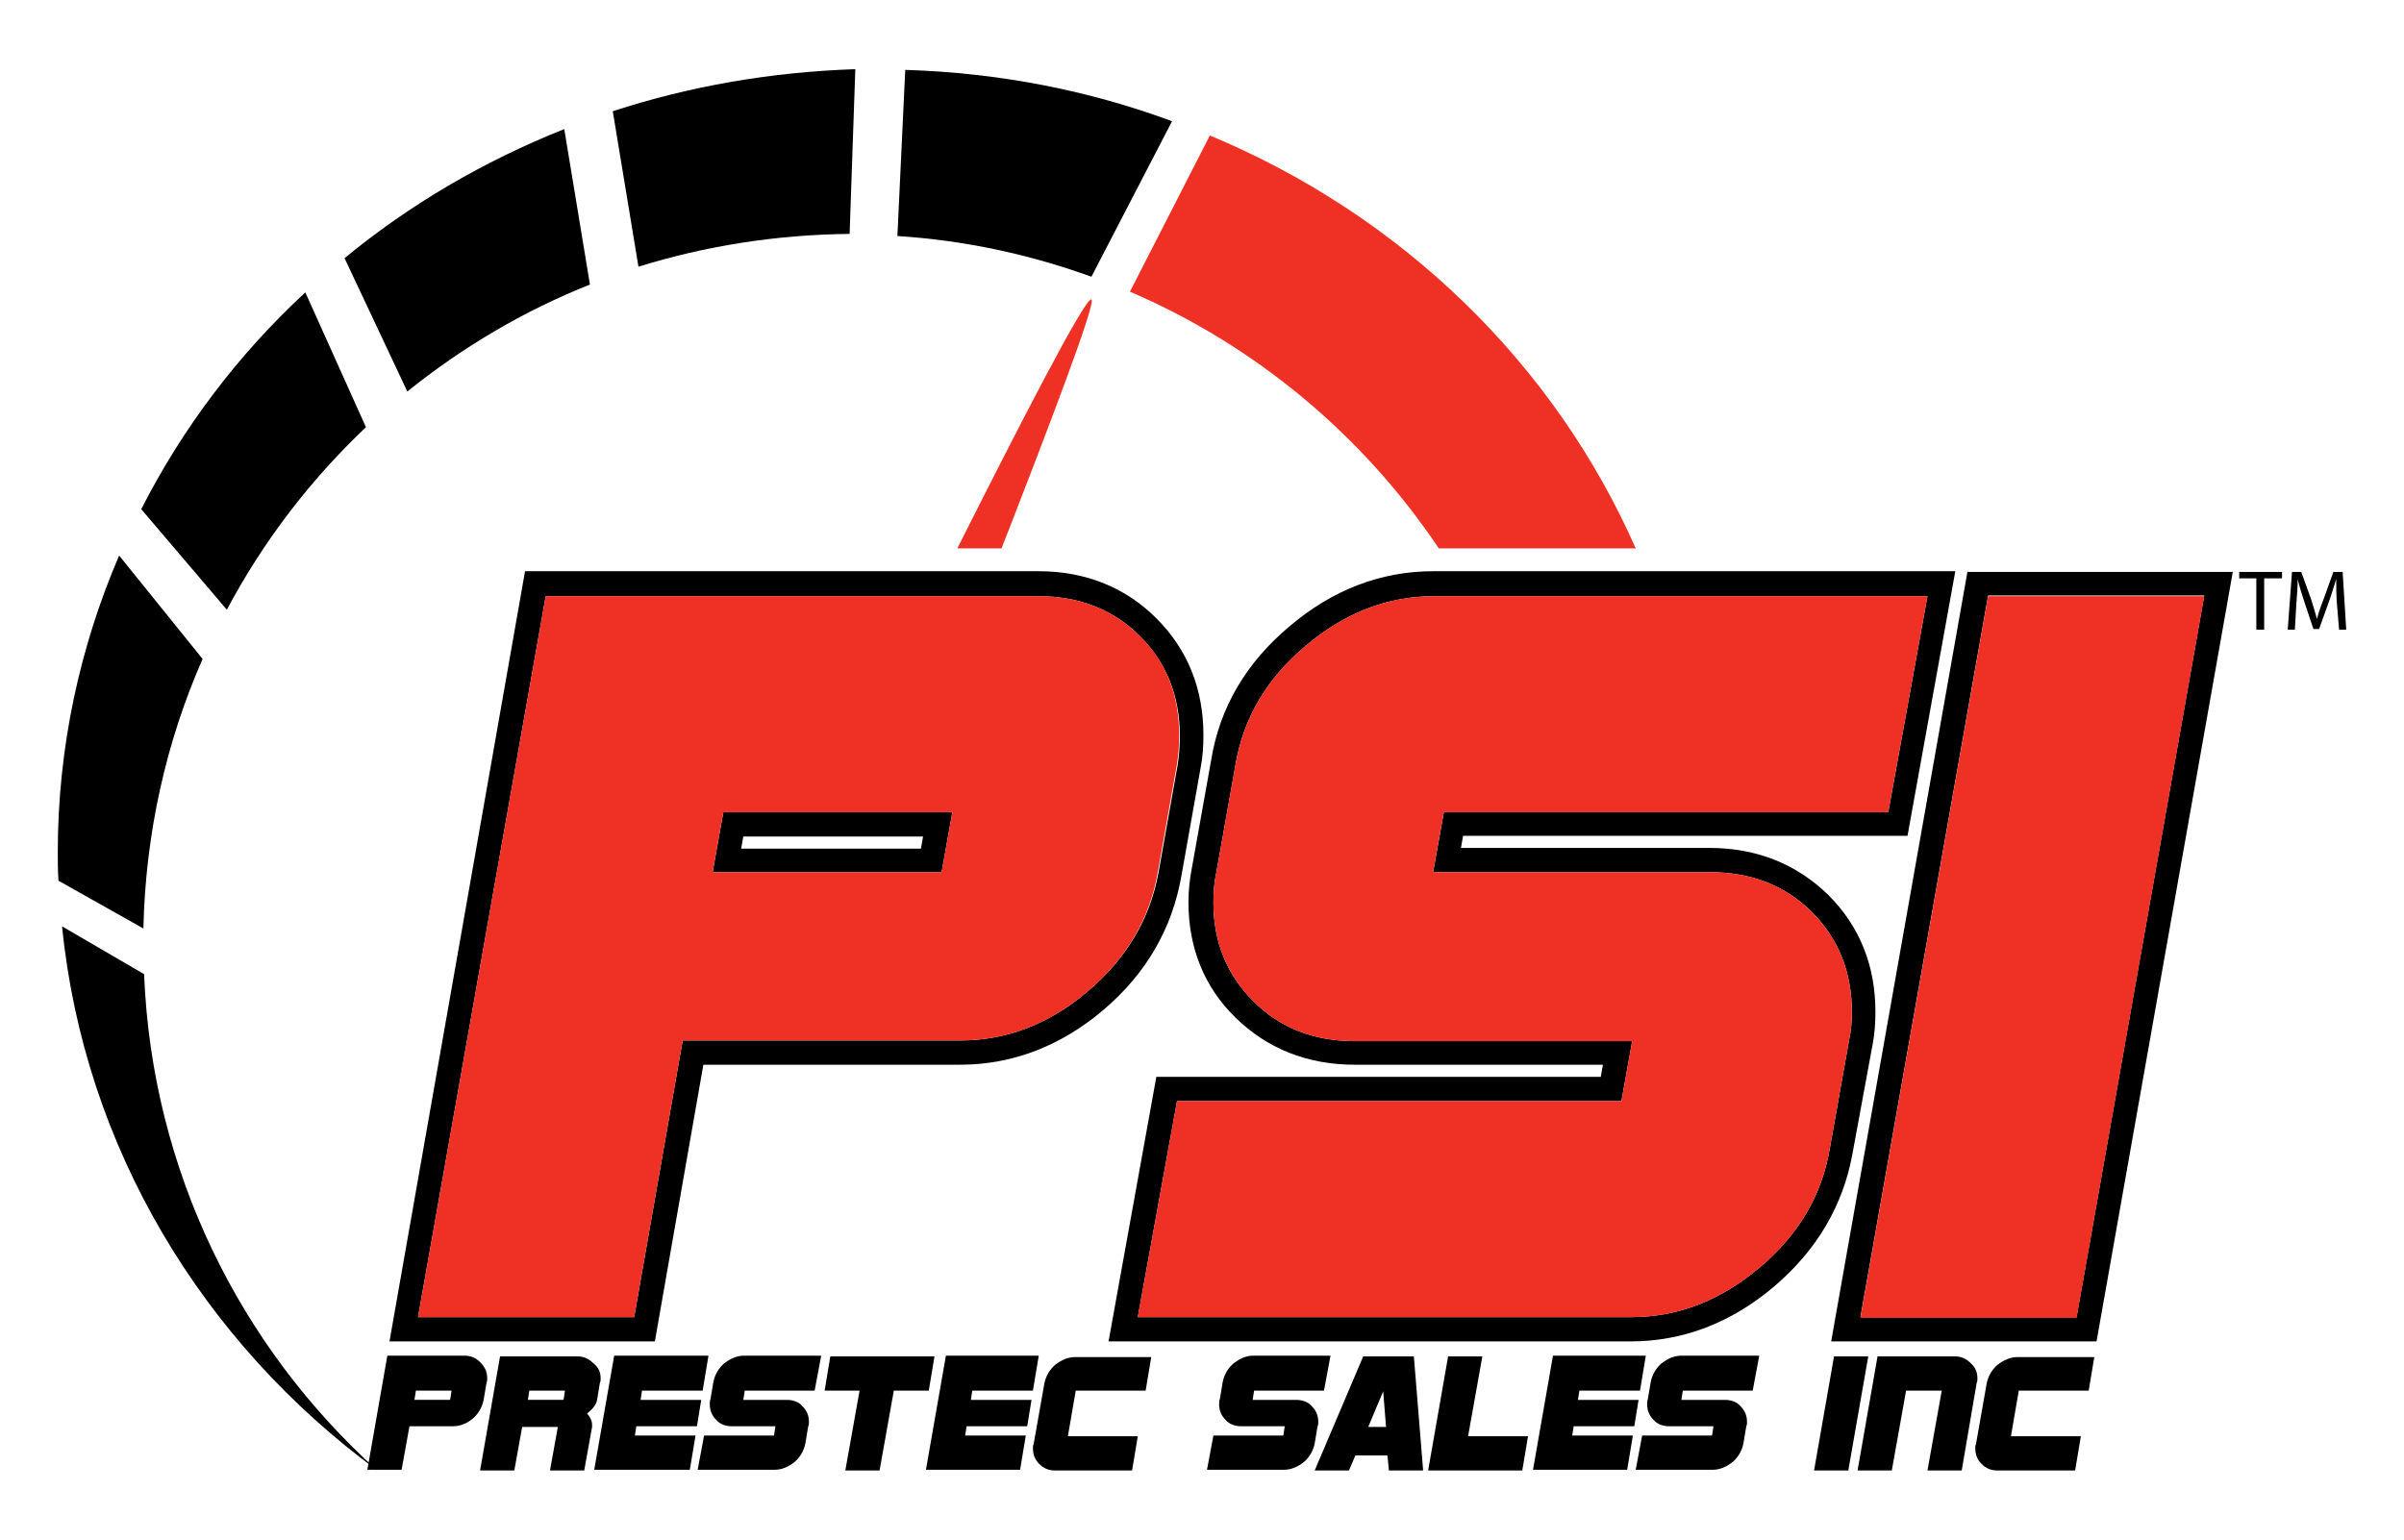 <?xml version="1.0" encoding="utf-8"?>
<!-- Generator: Adobe Illustrator 28.5.0, SVG Export Plug-In . SVG Version: 9.03 Build 54727)  -->
<!DOCTYPE svg PUBLIC "-//W3C//DTD SVG 1.1//EN" "http://www.w3.org/Graphics/SVG/1.1/DTD/svg11.dtd">
<svg version="1.1" id="Layer_1" xmlns="http://www.w3.org/2000/svg" xmlns:xlink="http://www.w3.org/1999/xlink" x="0px" y="0px"
	 viewBox="0 0 337 216" style="enable-background:new 0 0 337 216;" xml:space="preserve">
<g>
	<g>
		<g>
			<path d="M85.9,15.6L85.9,15.6l3.6,21.8c9.3-2.9,19.3-4.5,29.6-4.6l0,0l0.8-23.1C108,10.1,96.6,12.1,85.9,15.6z"/>
		</g>
		<g>
			<path d="M79.1,18.1c-11.3,4.5-21.7,10.6-30.8,18.1l8.8,18.7c7.7-6.2,16.3-11.3,25.6-15L79.1,18.1L79.1,18.1z"/>
		</g>
		<g>
			<path d="M20.1,130.2c0.3-13.4,3.2-26.2,8.3-37.8L16.7,77.9c-5.5,12.8-8.6,26.9-8.6,41.6c0,1.3,0,2.6,0.1,4l0,0L20.1,130.2
				L20.1,130.2z"/>
		</g>
		<g>
			<path d="M20.2,136.6L20.2,136.6l-11.5-6.7l0,0c3.1,31,19.7,58.3,44.2,76.3C33.7,188.9,21.3,164.2,20.2,136.6z"/>
		</g>
		<g>
			<path d="M51.3,59.9L42.8,41c-9.4,8.7-17.2,19-23,30.4l12,14.1C36.9,75.9,43.5,67.3,51.3,59.9z"/>
		</g>
		<g>
			<path d="M126.9,9.8l-1.1,23.3l0,0c9.5,0.6,18.6,2.6,27.2,5.7v0l11.3-21.8C152.7,12.7,140.1,10.2,126.9,9.8z"/>
		</g>
	</g>
	<g>
		<g>
			<path d="M68.3,193.3c0,0.2,0,0.4-0.1,0.6l-0.4,2.4c-0.2,1-0.7,1.9-1.5,2.6c-0.8,0.7-1.8,1.1-2.8,1.1h-6.1l-1.1,6.1h-4.8l2.8-16
				h10.8c0.9,0,1.6,0.3,2.2,0.9C68,191.7,68.3,192.4,68.3,193.3z M63.3,195h-5l-0.2,1.3h5L63.3,195z"/>
		</g>
		<g>
			<path d="M84.2,193.3c0,0.2,0,0.4-0.1,0.6l-0.4,2.4c-0.1,0.6-0.5,1.2-1.4,1.9c0.5,0.6,0.7,1.1,0.7,1.6c0,0.1,0,0.2,0,0.3l-1.1,6.1
				h-4.8l1.1-6.1h-5l-1.1,6.1h-4.8l2.8-16h10.8c0.9,0,1.6,0.3,2.2,0.9C83.9,191.7,84.2,192.4,84.2,193.3z M79.2,195h-5l-0.2,1.3h5
				L79.2,195z"/>
		</g>
		<g>
			<path d="M99.3,190.2l-0.8,4.8h-8.5l-0.2,1.3h8.5l-0.6,3.7h-8.5l-0.2,1.3h8.5l-0.8,4.8H83.3l2.8-16H99.3z"/>
		</g>
		<g>
			<path d="M115.1,190.2l-0.9,4.8h-9.8l-0.2,1.3h6.1c0.9,0,1.7,0.3,2.2,0.9c0.6,0.6,0.9,1.3,0.9,2.2c0,0.2,0,0.4-0.1,0.6l-0.4,2.4
				c-0.2,1-0.7,1.9-1.5,2.6c-0.9,0.7-1.8,1.1-2.8,1.1H97.8l0.9-4.8h9.8l0.2-1.3h-6.1c-0.9,0-1.7-0.3-2.2-0.9
				c-0.6-0.6-0.9-1.3-0.9-2.2c0-0.2,0-0.5,0.1-0.7l0.4-2.4c0.2-1,0.7-1.9,1.5-2.6c0.9-0.7,1.8-1.1,2.8-1.1H115.1z"/>
		</g>
		<g>
			<path d="M131,190.2l-0.8,4.8h-4.9l-2,11.2h-4.8l2-11.2h-4.9l0.8-4.8H131z"/>
		</g>
		<g>
			<path d="M145.6,190.2l-0.8,4.8h-8.5l-0.2,1.3h8.5l-0.6,3.7h-8.5l-0.2,1.3h8.5l-0.8,4.8h-13.2l2.8-16H145.6z"/>
		</g>
		<g>
			<path d="M161.4,190.2l-0.8,4.8h-9.8l-1.1,6.4h9.8l-0.8,4.8h-10.8c-0.9,0-1.6-0.3-2.2-0.9c-0.6-0.6-0.9-1.3-0.9-2.2
				c0-0.2,0-0.4,0.1-0.6l1.5-8.5c0.2-1,0.7-1.9,1.5-2.6c0.9-0.7,1.8-1.1,2.8-1.1H161.4z"/>
		</g>
		<g>
			<path d="M186.5,190.2l-0.9,4.8h-9.8l-0.2,1.3h6.1c0.9,0,1.7,0.3,2.2,0.9c0.6,0.6,0.9,1.3,0.9,2.2c0,0.2,0,0.4-0.1,0.6l-0.4,2.4
				c-0.2,1-0.7,1.9-1.5,2.6c-0.9,0.7-1.8,1.1-2.8,1.1h-10.8l0.9-4.8h9.8l0.2-1.3H174c-0.9,0-1.7-0.3-2.2-0.9
				c-0.6-0.6-0.9-1.3-0.9-2.2c0-0.2,0-0.5,0.1-0.7l0.4-2.4c0.2-1,0.7-1.9,1.5-2.6c0.9-0.7,1.8-1.1,2.8-1.1H186.5z"/>
		</g>
		<g>
			<path d="M199.5,206.2h-4.8l-0.2-2.1h-4.5l-0.9,2.1h-4.8l6.8-16h7.1L199.5,206.2z M194.3,200.1l-0.4-5l-2.1,5H194.3z"/>
		</g>
		<g>
			<path d="M214.2,201.4l-0.8,4.8h-13.2l2.8-16h4.8l-2,11.2H214.2z"/>
		</g>
		<g>
			<path d="M230.7,190.2l-0.8,4.8h-8.5l-0.2,1.3h8.5l-0.6,3.7h-8.5l-0.2,1.3h8.5l-0.8,4.8h-13.2l2.8-16H230.7z"/>
		</g>
		<g>
			<path d="M246.6,190.2l-0.9,4.8h-9.8l-0.2,1.3h6.1c0.9,0,1.7,0.3,2.2,0.9c0.6,0.6,0.9,1.3,0.9,2.2c0,0.2,0,0.4-0.1,0.6l-0.4,2.4
				c-0.2,1-0.7,1.9-1.5,2.6c-0.9,0.7-1.8,1.1-2.8,1.1h-10.8l0.9-4.8h9.8l0.2-1.3H234c-0.9,0-1.7-0.3-2.2-0.9
				c-0.6-0.6-0.9-1.3-0.9-2.2c0-0.2,0-0.5,0.1-0.7l0.4-2.4c0.2-1,0.7-1.9,1.5-2.6c0.9-0.7,1.8-1.1,2.8-1.1H246.6z"/>
		</g>
		<g>
			<path d="M261.9,190.2l-2.8,16h-4.8l2.8-16H261.9z"/>
		</g>
		<g>
			<path d="M277.2,193.3c0,0.2,0,0.4-0.1,0.6l-2.1,12.3h-4.8l2-11.2h-5l-2,11.2h-4.8l2.8-16h10.8c0.9,0,1.6,0.3,2.2,0.9
				C276.9,191.7,277.2,192.4,277.2,193.3z"/>
		</g>
		<g>
			<path d="M293.6,190.2l-0.8,4.8H283l-1.1,6.4h9.8l-0.8,4.8H280c-0.9,0-1.6-0.3-2.2-0.9c-0.6-0.6-0.9-1.3-0.9-2.2
				c0-0.2,0-0.4,0.1-0.6l1.5-8.5c0.2-1,0.7-1.9,1.5-2.6c0.9-0.7,1.8-1.1,2.8-1.1H293.6z"/>
		</g>
	</g>
	<g>
		<path d="M133.5,113.9h-32.1l-1.5,8.4H132L133.5,113.9z M129.1,119h-25.2l0.3-1.7h25.2L129.1,119z"/>
		<path d="M165.6,122.9l2.7-15.2c0.3-1.5,0.4-3.1,0.4-4.6c0-6.5-2.2-12-6.6-16.4c-4.3-4.3-9.9-6.6-16.5-6.6h-72L54.6,188.1h37.2
			l6.8-38.8h36c7.3,0,14.1-2.6,20.1-7.7C160.7,136.5,164.3,130.2,165.6,122.9z M152.5,139c-5.4,4.6-11.4,6.9-17.9,6.9H95.7
			l-6.8,38.8H58.6L76.5,83.6h69.1c5.7,0,10.5,1.9,14.2,5.6c3.7,3.7,5.6,8.4,5.6,14c0,1.3-0.1,2.7-0.3,4l-2.7,15.2
			C161.2,128.9,157.9,134.4,152.5,139z"/>
		<path d="M262.5,146.5c0.3-1.5,0.4-3.1,0.4-4.6c0-6.5-2.2-12-6.6-16.4c-4.4-4.3-10-6.6-16.7-6.6h-34.8l0.3-1.7h62.3l6.7-37.1h-73.2
			c-7.3,0-14.1,2.6-20.1,7.7c-6.1,5.1-9.8,11.4-11,18.7l-2.7,15.1c-0.3,1.5-0.5,3.2-0.5,4.9c0,6.4,2.2,11.9,6.6,16.2
			c4.4,4.3,10,6.6,16.7,6.6h34.8l-0.3,1.7h-62.3l-6.7,37.1h73.2c7.3,0,14.1-2.6,20.1-7.7c6-5.1,9.7-11.4,11-18.7L262.5,146.5z
			 M259.2,145.9l-2.7,15.2c-1.1,6.5-4.4,12.1-9.9,16.7c-5.5,4.6-11.4,6.9-18,6.9h-69.1l5.5-30.3h62.3l1.5-8.4h-38.8
			c-5.9,0-10.6-1.9-14.3-5.6c-3.7-3.7-5.6-8.3-5.6-13.8c0-1.5,0.1-2.9,0.4-4.2l2.7-15.2c1.1-6.5,4.4-12.1,9.9-16.7
			c5.5-4.6,11.4-6.9,18-6.9h69.1l-5.5,30.3h-62.3l-1.5,8.4h38.8c5.8,0,10.6,1.9,14.3,5.6c3.7,3.7,5.6,8.4,5.6,14
			C259.6,143.2,259.5,144.6,259.2,145.9z"/>
		<path d="M275.8,80.2l-19.1,107.9h37.2L313,80.2H275.8z M291.1,184.7h-30.3l17.9-101.2H309L291.1,184.7z"/>
	</g>
	<g>
		<g>
			<path style="fill:#EE3124;" d="M165.3,103.1c0,1.3-0.1,2.7-0.3,4l-2.7,15.2c-1.1,6.5-4.4,12.1-9.8,16.7c-5.4,4.6-11.4,6.9-17.9,6.9H95.7
				l-6.8,38.8H58.6L76.5,83.6h69.1c5.7,0,10.5,1.9,14.2,5.6C163.5,92.8,165.3,97.5,165.3,103.1z M133.5,113.9h-32.1l-1.5,8.4H132
				L133.5,113.9z"/>
		</g>
		<g>
			<path style="fill:#EE3124;" d="M270.2,83.6l-5.5,30.3h-62.3l-1.5,8.4h38.8c5.8,0,10.6,1.9,14.3,5.6c3.7,3.7,5.6,8.4,5.6,14
				c0,1.3-0.1,2.7-0.4,4l-2.7,15.2c-1.1,6.5-4.4,12.1-9.9,16.7c-5.5,4.6-11.4,6.9-18,6.9h-69.1l5.5-30.3h62.3l1.5-8.4h-38.8
				c-5.9,0-10.6-1.9-14.3-5.6c-3.7-3.7-5.6-8.3-5.6-13.8c0-1.5,0.1-2.9,0.4-4.2l2.7-15.2c1.1-6.5,4.4-12.1,9.9-16.7
				c5.5-4.6,11.4-6.9,18-6.9H270.2z"/>
		</g>
		<g>
			<path style="fill:#EE3124;" d="M309,83.6l-17.9,101.2h-30.3l17.9-101.2H309z"/>
		</g>
	</g>
	<g>
		<g>
			<path style="fill:#EE3124;" d="M153,42c-0.8-0.5-10.2,17.8-18.8,34.9h6.2C147.1,59.7,153.7,42.4,153,42z"/>
		</g>
		<g>
			<path style="fill:#EE3124;" d="M169.6,19l-11.2,21.9l0,0c17.7,7.6,32.7,20.2,43.3,36h27.6C217.9,51,196.5,30.2,169.6,19z"/>
		</g>
	</g>
	<g>
		<path d="M316.4,81.1h-2.5v-0.9h6v0.9h-2.5v7.2h-1.1V81.1z"/>
		<path d="M327.6,84.7c-0.1-1.1-0.1-2.5-0.1-3.5h0c-0.3,0.9-0.6,2-1,3.1l-1.4,3.9h-0.8l-1.3-3.9c-0.4-1.2-0.7-2.2-0.9-3.1h0
			c0,1-0.1,2.4-0.2,3.6l-0.2,3.5h-1l0.6-8.1h1.3l1.4,3.9c0.3,1,0.6,1.9,0.8,2.7h0c0.2-0.8,0.5-1.7,0.9-2.7l1.4-3.9h1.3l0.5,8.1h-1
			L327.6,84.7z"/>
	</g>
</g>
</svg>
